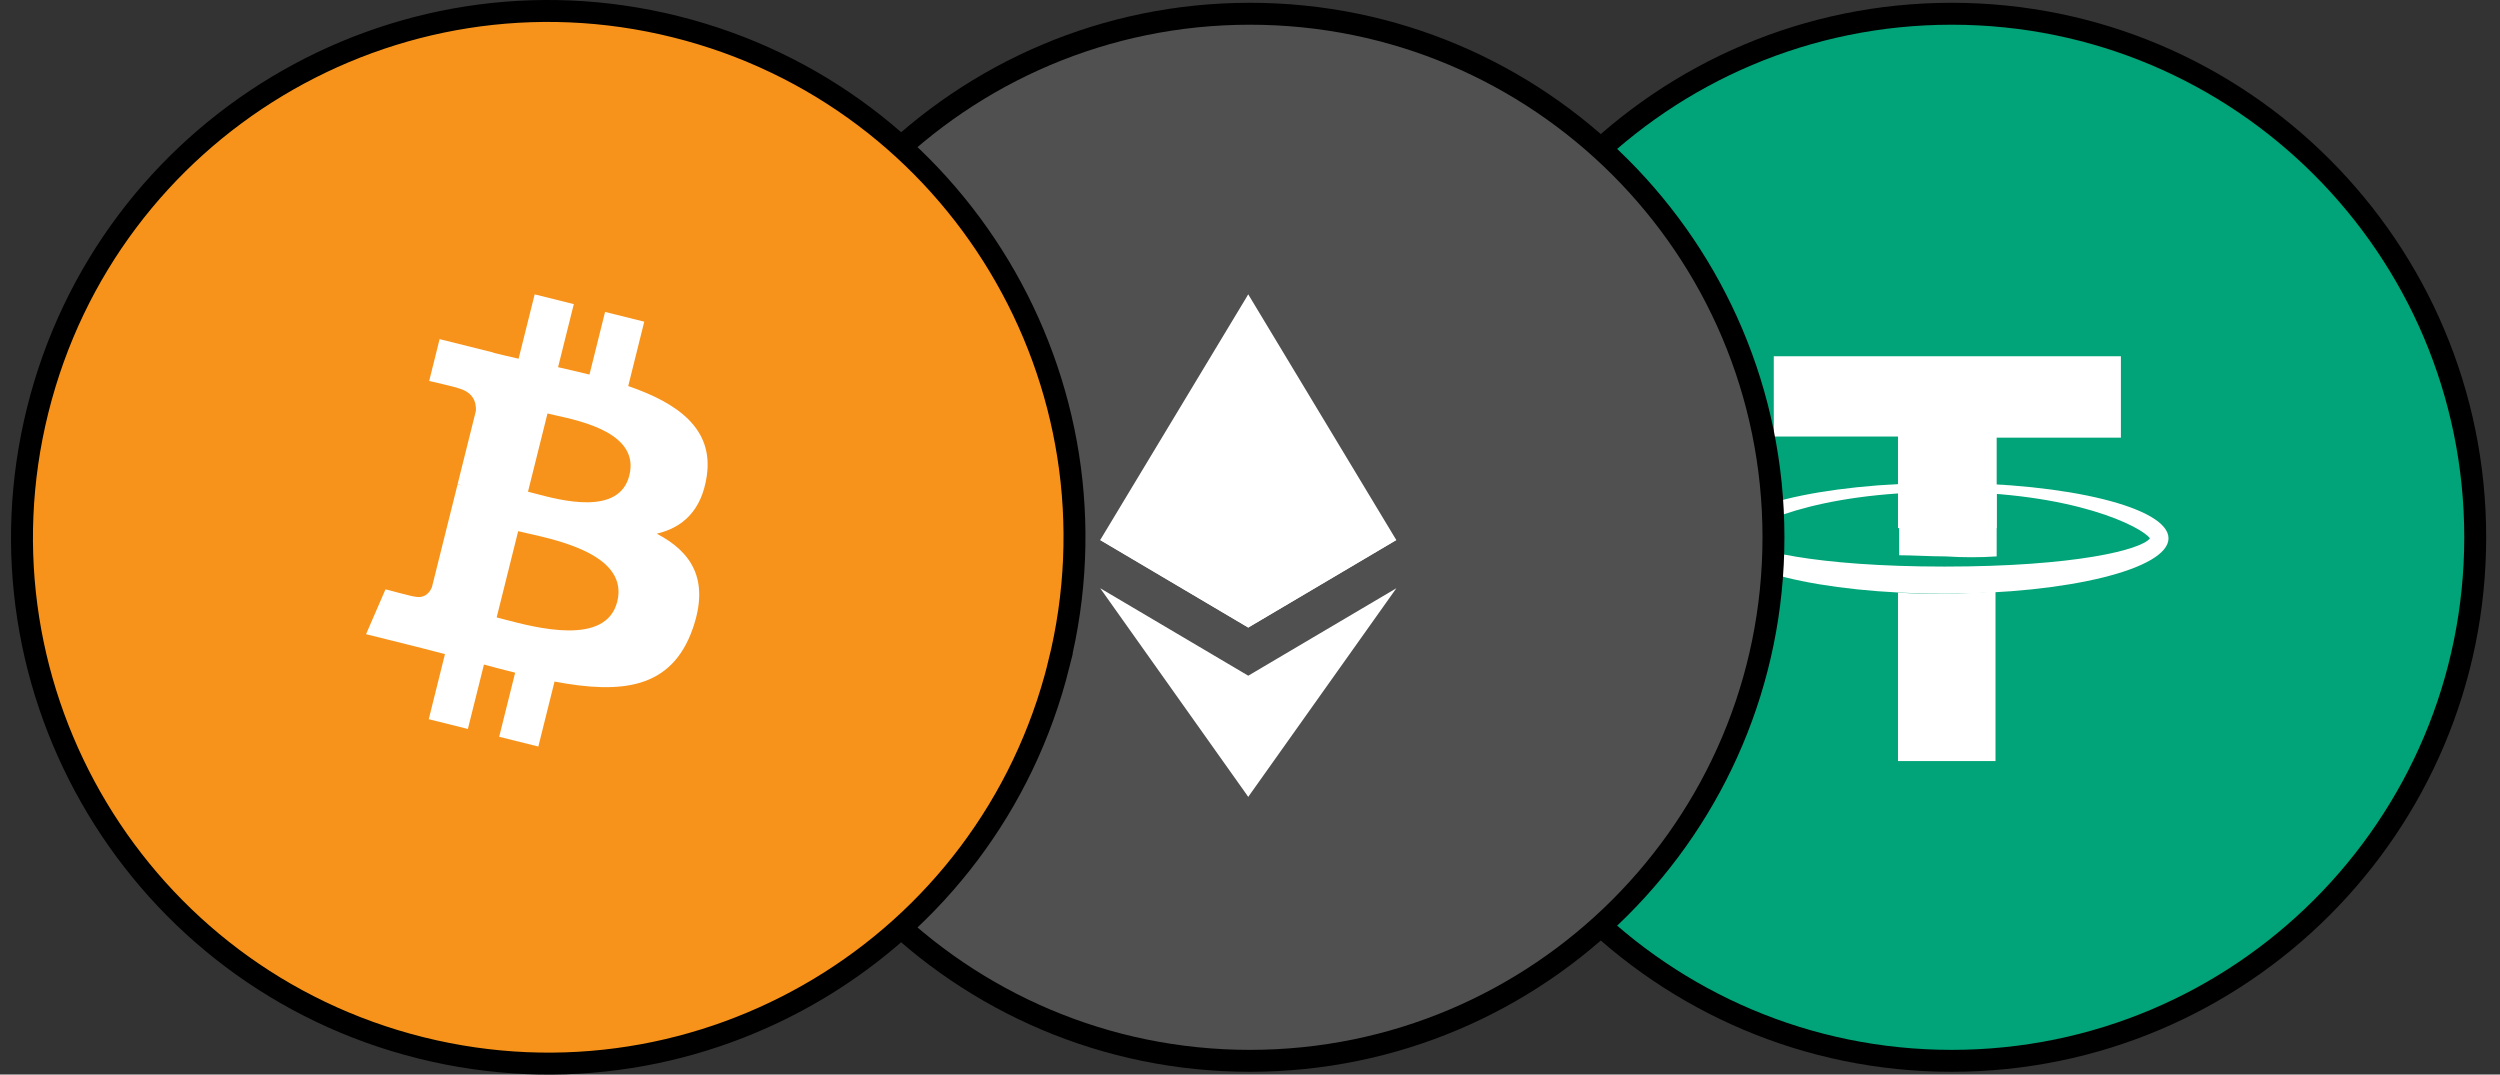 <?xml version="1.0" encoding="UTF-8"?> <svg xmlns="http://www.w3.org/2000/svg" width="114" height="49" viewBox="0 0 114 49" fill="none"><rect x="0" y="0" width="114" height="49" fill="#333333" stroke="none"/><path d="M112.87 24.5C112.87 37.685 102.181 48.374 88.996 48.374C75.811 48.374 65.123 37.685 65.123 24.5C65.123 11.316 75.811 0.627 88.996 0.627C102.181 0.627 112.87 11.316 112.87 24.5Z" fill="#00A478"></path><path d="M112.87 24.5C112.87 37.685 102.181 48.374 88.996 48.374C75.811 48.374 65.123 37.685 65.123 24.5C65.123 11.316 75.811 0.627 88.996 0.627C102.181 0.627 112.87 11.316 112.87 24.5" stroke="black"></path><path d="M86.548 24.082V19.906H80.884V16.245H96.713V19.957H91.048V24.082H86.548Z" fill="white"></path><path fill-rule="evenodd" clip-rule="evenodd" d="M78.448 24.547C78.448 23.154 83.001 22.02 88.666 22.02C94.331 22.02 98.884 23.154 98.884 24.547C98.884 25.939 94.331 27.073 88.666 27.073C83.001 27.073 78.448 25.939 78.448 24.547ZM98.037 24.547C97.666 24.031 94.595 22.432 88.666 22.432C82.737 22.432 79.666 23.979 79.295 24.547C79.666 25.062 82.737 25.836 88.666 25.836C94.648 25.836 97.666 25.062 98.037 24.547Z" fill="white"></path><path d="M91.048 25.372V22.484C90.307 22.433 89.513 22.381 88.719 22.381C87.978 22.381 87.29 22.381 86.601 22.433V25.32C87.237 25.32 87.978 25.372 88.719 25.372C89.513 25.423 90.307 25.423 91.048 25.372Z" fill="white"></path><path d="M88.666 27.073C87.925 27.073 87.237 27.073 86.548 27.021V34.704H90.995V26.97C90.254 27.021 89.46 27.073 88.666 27.073Z" fill="white"></path><path d="M80.87 24.5C80.87 37.685 70.181 48.374 56.996 48.374C43.811 48.374 33.123 37.685 33.123 24.5C33.123 11.316 43.811 0.627 56.996 0.627C70.181 0.627 80.87 11.316 80.87 24.5Z" fill="#505050"></path><path d="M80.87 24.5C80.87 37.685 70.181 48.374 56.996 48.374C43.811 48.374 33.123 37.685 33.123 24.5C33.123 11.316 43.811 0.627 56.996 0.627C70.181 0.627 80.87 11.316 80.87 24.5" stroke="black"></path><path d="M56.92 13.423L56.773 13.924V28.468L56.92 28.615L63.671 24.625L56.92 13.423Z" fill="white"></path><path d="M56.92 13.423L50.169 24.625L56.92 28.615V21.556V13.423Z" fill="white"></path><path d="M56.92 30.812L56.837 30.913V36.094L56.92 36.336L63.675 26.823L56.92 30.812Z" fill="white"></path><path d="M56.92 36.336V30.812L50.169 26.823L56.92 36.336Z" fill="white"></path><path d="M56.92 28.615L63.671 24.625L56.92 21.556V28.615Z" fill="white"></path><path d="M50.169 24.625L56.92 28.615V21.556L50.169 24.625Z" fill="white"></path><path d="M48.28 30.306C45.075 43.163 32.051 50.987 19.193 47.782C6.34 44.577 -1.485 31.553 1.721 18.697C4.925 5.838 17.948 -1.987 30.803 1.218C43.661 4.424 51.485 17.448 48.279 30.306H48.28Z" fill="#F7931A" stroke="black"></path><path fill-rule="evenodd" clip-rule="evenodd" d="M32.228 21.712C32.552 19.545 30.902 18.381 28.647 17.604L29.378 14.669L27.591 14.224L26.879 17.081C26.41 16.964 25.928 16.854 25.448 16.744L26.166 13.868L24.381 13.423L23.648 16.357C23.26 16.268 22.878 16.181 22.508 16.089L22.51 16.079L20.046 15.464L19.571 17.372C19.571 17.372 20.896 17.676 20.868 17.695C21.592 17.875 21.723 18.354 21.701 18.734L20.867 22.077C20.917 22.09 20.982 22.108 21.053 22.137L20.865 22.09L19.696 26.773C19.608 26.993 19.383 27.323 18.878 27.198C18.895 27.224 17.579 26.873 17.579 26.873L16.692 28.919L19.017 29.498C19.28 29.564 19.539 29.632 19.796 29.699L19.796 29.699C19.962 29.742 20.127 29.785 20.29 29.827L19.551 32.796L21.335 33.241L22.068 30.304C22.555 30.436 23.028 30.559 23.491 30.674L22.762 33.597L24.548 34.042L25.287 31.079C28.333 31.655 30.624 31.423 31.588 28.668C32.364 26.45 31.549 25.171 29.947 24.336C31.114 24.065 31.993 23.298 32.228 21.712H32.228ZM28.146 27.435C27.639 29.471 24.451 28.629 22.994 28.244L22.994 28.244C22.864 28.209 22.747 28.178 22.648 28.154L23.629 24.221C23.75 24.252 23.899 24.285 24.067 24.323C25.575 24.661 28.664 25.354 28.147 27.435H28.146ZM24.37 22.498C25.586 22.822 28.236 23.529 28.698 21.68C29.17 19.788 26.593 19.217 25.334 18.939C25.193 18.907 25.068 18.88 24.966 18.854L24.077 22.421C24.161 22.442 24.26 22.468 24.37 22.498Z" fill="white"></path></svg> 